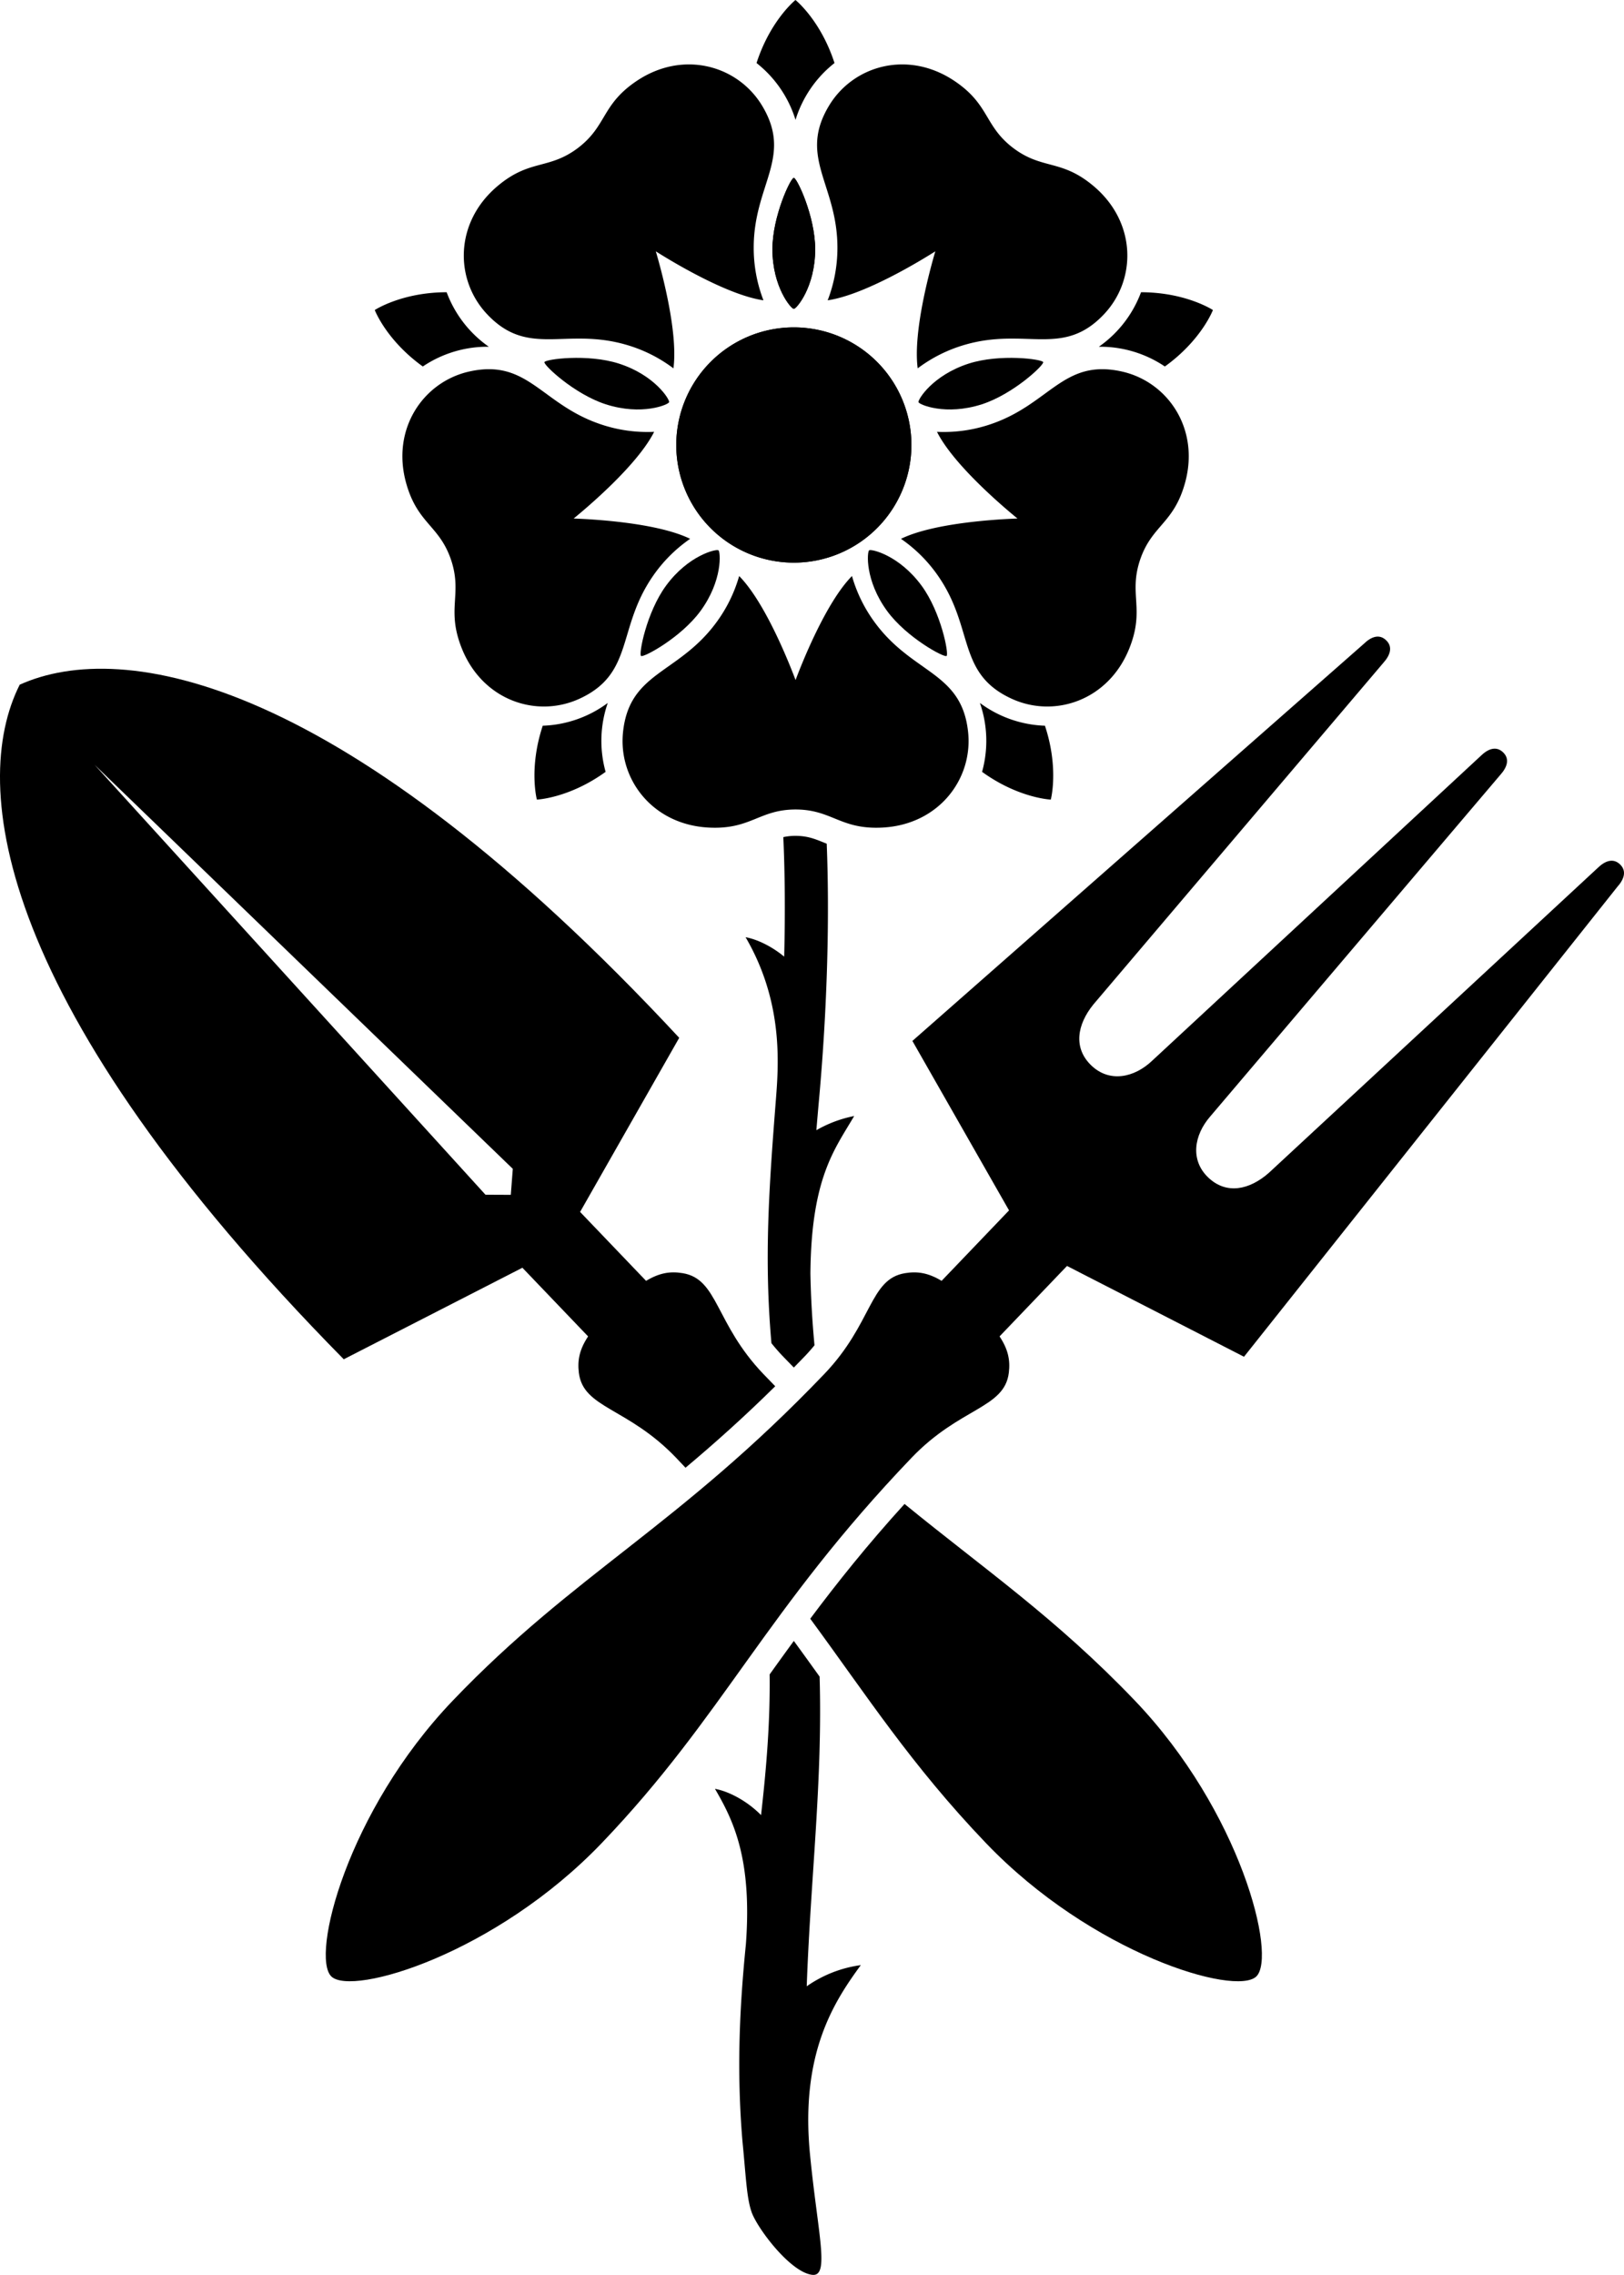 <svg id="Layer_1" data-name="Layer 1" xmlns="http://www.w3.org/2000/svg" width="714.316" height="1000" viewBox="0 0 714.316 1000"><path d="M400.881,195.617a51.712,51.712,0,1,1-51.712-51.712A51.71,51.71,0,0,1,400.881,195.617Z"/><path d="M400.881,195.617a51.712,51.712,0,1,1-51.712-51.712A51.71,51.71,0,0,1,400.881,195.617Z"/><path d="M349.159,78.174c-1.367,0-9.399,16.922-9.399,31.366,0,16.688,8.271,26.237,9.399,26.237,1.132,0,9.403-9.549,9.403-26.237C358.562,95.097,350.53,78.174,349.159,78.174Z"/><path d="M239.467,159.186c-.418,1.301,13.238,14.123,26.99,18.538,15.889,5.103,27.511.148,27.855-.928.346-1.077-6.215-11.871-22.106-16.974C258.456,155.407,239.887,157.881,239.467,159.186Z"/><path d="M281.959,288.353c1.105.809,17.589-8.09,26.128-19.736,9.866-13.46,8.841-26.052,7.931-26.719-.912-.671-13.23,2.137-23.096,15.599C284.382,269.144,280.856,287.542,281.959,288.353Z"/><path d="M349.151,78.174c1.367,0,9.399,16.922,9.399,31.366,0,16.688-8.271,26.237-9.399,26.237-1.132,0-9.403-9.549-9.403-26.237C339.748,95.097,347.78,78.174,349.151,78.174Z"/><path d="M458.843,159.186c.418,1.301-13.238,14.123-26.99,18.538-15.889,5.103-27.511.148-27.855-.928-.346-1.077,6.214-11.871,22.106-16.974C439.854,155.407,458.423,157.881,458.843,159.186Z"/><path d="M416.35,288.353c-1.105.809-17.589-8.09-26.128-19.736-9.866-13.46-8.841-26.052-7.931-26.719.912-.671,13.23,2.137,23.096,15.599C413.928,269.144,417.454,287.542,416.35,288.353Z"/><path d="M349.885,0s-11.027,8.846-17.122,27.709A50.859,50.859,0,0,1,349.908,52.695v0a50.86,50.86,0,0,1,17.145-24.986C360.958,8.846,349.885,0,349.885,0Z"/><path d="M533.5,136.288s-11.793-7.793-31.618-7.83a50.868,50.868,0,0,1-18.549,23.964s.14-.045.367-.115c-.227.07-.367.115-.367.115a50.868,50.868,0,0,1,29.032,8.682C528.463,149.536,533.5,136.288,533.5,136.288Z"/><path d="M462.192,351.488s3.662-13.653-2.575-32.472a50.852,50.852,0,0,1-28.602-10.014s.088.119.227.313c-.138-.194-.227-.313-.227-.313a50.873,50.873,0,0,1,.949,30.288C448.032,350.901,462.192,351.488,462.192,351.488Z"/><path d="M164.838,136.288s11.793-7.793,31.618-7.83a50.869,50.869,0,0,0,18.549,23.964s-.14-.045-.366-.115c.227.07.366.115.366.115a50.867,50.867,0,0,0-29.032,8.682C169.875,149.536,164.838,136.288,164.838,136.288Z"/><path d="M236.146,351.488s-3.662-13.653,2.575-32.472a50.85,50.85,0,0,0,28.602-10.014s-.088.119-.226.313c.138-.194.226-.313.226-.313a50.876,50.876,0,0,0-.949,30.288C250.306,350.901,236.146,351.488,236.146,351.488Z"/><path d="M425.819,321.799c-2.789-26.43-23.964-25.356-40.714-47.743a63.917,63.917,0,0,1-10.366-20.84c-11.61,11.745-22.34,39.139-24.81,45.716-2.47-6.577-13.201-33.97-24.81-45.716a63.917,63.917,0,0,1-10.366,20.84c-16.75,22.388-37.925,21.313-40.714,47.743-2.178,20.576,12.843,40.607,37.498,41.975,18.68,1.038,22.268-7.908,38.392-7.943,16.124.035,19.712,8.981,38.392,7.943C412.976,362.406,427.997,342.375,425.819,321.799Z"/><path d="M493.433,163.311c-25.936-5.792-31.677,14.619-58.239,23.347a63.944,63.944,0,0,1-23.059,3.172c7.425,14.751,29.961,33.666,35.405,38.104-7.021.243-36.408,1.669-51.243,8.923a63.898,63.898,0,0,1,16.441,16.474c15.87,23.022,8.094,42.744,32.251,53.824,18.804,8.629,42.581.79,51.747-22.141,6.947-17.373-.387-23.627,4.726-38.919,5.181-15.267,14.805-15.815,19.782-33.849C527.817,188.445,513.628,167.815,493.433,163.311Z"/><path d="M364.622,46.501c-13.703,22.773,3.843,34.676,3.716,62.636a63.921,63.921,0,0,1-4.286,22.875c16.342-2.373,41.416-17.766,47.348-21.527-1.991,6.737-9.938,35.065-7.75,51.434a63.881,63.881,0,0,1,20.829-10.385c26.86-7.766,43.108,5.85,61.263-13.559,14.137-15.109,14.224-40.144-4.627-56.094-14.281-12.089-22.534-7.11-35.422-16.799-12.845-9.747-10.319-19.049-25.85-29.479C399.344,21.837,375.284,28.77,364.622,46.501Z"/><path d="M206.424,163.311c25.936-5.792,31.677,14.619,58.239,23.347a63.944,63.944,0,0,0,23.059,3.172c-7.425,14.751-29.961,33.666-35.405,38.104,7.021.243,36.408,1.669,51.243,8.923a63.898,63.898,0,0,0-16.441,16.474c-15.87,23.022-8.094,42.744-32.251,53.824-18.804,8.629-42.581.79-51.747-22.141-6.947-17.373.387-23.627-4.726-38.919-5.181-15.267-14.805-15.815-19.782-33.849C172.04,188.445,186.229,167.815,206.424,163.311Z"/><path d="M335.236,46.501c13.703,22.773-3.843,34.676-3.716,62.636a63.921,63.921,0,0,0,4.286,22.875c-16.342-2.373-41.416-17.766-47.348-21.527,1.99,6.737,9.938,35.065,7.75,51.434a63.881,63.881,0,0,0-20.829-10.385c-26.86-7.766-43.108,5.85-61.263-13.559-14.137-15.109-14.224-40.144,4.627-56.094,14.281-12.089,22.534-7.11,35.422-16.799,12.845-9.747,10.319-19.049,25.85-29.479C300.514,21.837,324.573,28.77,335.236,46.501Z"/><path d="M397.861,661.105c-16.434,18.061-29.631,34.627-41.475,50.448,24.901,33.861,44.52,64.417,77.249,98.591,46.648,48.711,109.768,67.468,118.943,58.682,9.172-8.781-6.836-72.651-53.49-121.365C464.351,711.191,433.048,689.849,397.861,661.105Z"/><path d="M229.774,557.277h0l.002-.004,28.9,30.185c-3.781,5.71-4.73,10.436-4.072,15.928,1.885,15.776,21.434,15.134,42.776,37.418,1.412,1.474,2.777,2.927,4.144,4.38,12.52-10.498,25.558-22.108,39.46-35.817-1.719-1.754-3.444-3.528-5.189-5.352-21.34-22.289-19.85-41.79-35.531-44.359-5.461-.898-10.224-.152-16.089,3.388l-29.022-30.308h.002l43.598-76.534C150.567,296.951,53.981,280.552,8.668,300.978-13.701,345.37-1.494,442.576,151.199,597.511Zm-4.22-43.478-.879,11.428-11.138-.049L41.632,336.216Z"/><path d="M327.942,411.977c16.455,28.17,14.605,55.201,13.357,71.115-3.061,39.047-5.27,70.047-1.984,107.342,1.468,1.828,3.051,3.68,4.854,5.566,1.682,1.754,3.341,3.454,4.996,5.146,1.659-1.696,3.32-3.392,5.008-5.154,1.496-1.565,2.824-3.1,4.084-4.627-1.027-10.926-1.608-21.338-1.797-31.527.342-42.301,10.819-54.804,19.25-69.257a54.474,54.474,0,0,0-16.632,6.235c.373-4.479.77-9.037,1.192-13.723,3.732-41.414,4.621-80.874,3.362-112.22-.307-.124-.626-.249-.924-.371-4.387-1.78-7.557-3.065-12.803-3.077a25.084,25.084,0,0,0-5.362.558c.704,15.642.861,33.415.379,52.531C339.361,415.929,332.998,412.897,327.942,411.977Z"/><path d="M354.842,873.128c1.675-47.336,7.021-90.225,5.665-136.12-3.714-5.179-7.476-10.403-11.34-15.69-3.621,4.953-7.151,9.852-10.638,14.714.251,21.21-1.468,41.519-3.781,61.844-6.194-6.262-14.183-10.436-20.274-11.544,7.884,13.516,16.424,30.391,13.608,68.278l.006-.013c-2.691,26.731-4.173,54.89-1.54,86.389,1.616,16.5,1.844,24.858,3.987,31.247,2.338,6.978,16.931,26.537,26.677,27.731,7.906.968,2.478-18.052-.931-52.906-4.384-44.82,10.891-67.521,22.349-83.235A54.201,54.201,0,0,0,354.842,873.128Z"/><path d="M398.069,559.661c5.463-.902,10.226-.157,16.095,3.376l29.66-30.971-42.509-74.496L599.751,283.121c3.361-3.304,6.933-4.557,9.93-1.684,2.993,2.865,1.898,6.492-1.262,9.988L480.926,441.538c-7.236,8.925-8.886,19.174-.914,26.817,7.976,7.637,18.818,5.449,26.751-2.071l144.43-133.901c3.353-3.306,6.929-4.558,9.922-1.688,2.999,2.865,1.902,6.492-1.264,9.992L532.327,490.76c-7.176,8.254-8.89,19.182-.912,26.823,7.974,7.637,18.145,5.541,26.749-2.075L702.624,381.644c3.357-3.308,6.937-4.557,9.932-1.694,2.993,2.869,1.902,6.498-1.26,9.996L547.174,596.4l-77.852-39.913-29.666,30.967c3.787,5.714,4.74,10.436,4.08,15.932-1.89,15.776-21.436,15.138-42.78,37.418C336.738,707.856,318.34,754.138,264.707,810.14c-46.658,48.711-109.774,67.472-118.947,58.686-9.177-8.781,6.838-72.655,53.486-121.365,53.633-56.01,99.077-76.393,163.298-143.448C383.88,581.727,382.392,562.226,398.069,559.661Z"/></svg>